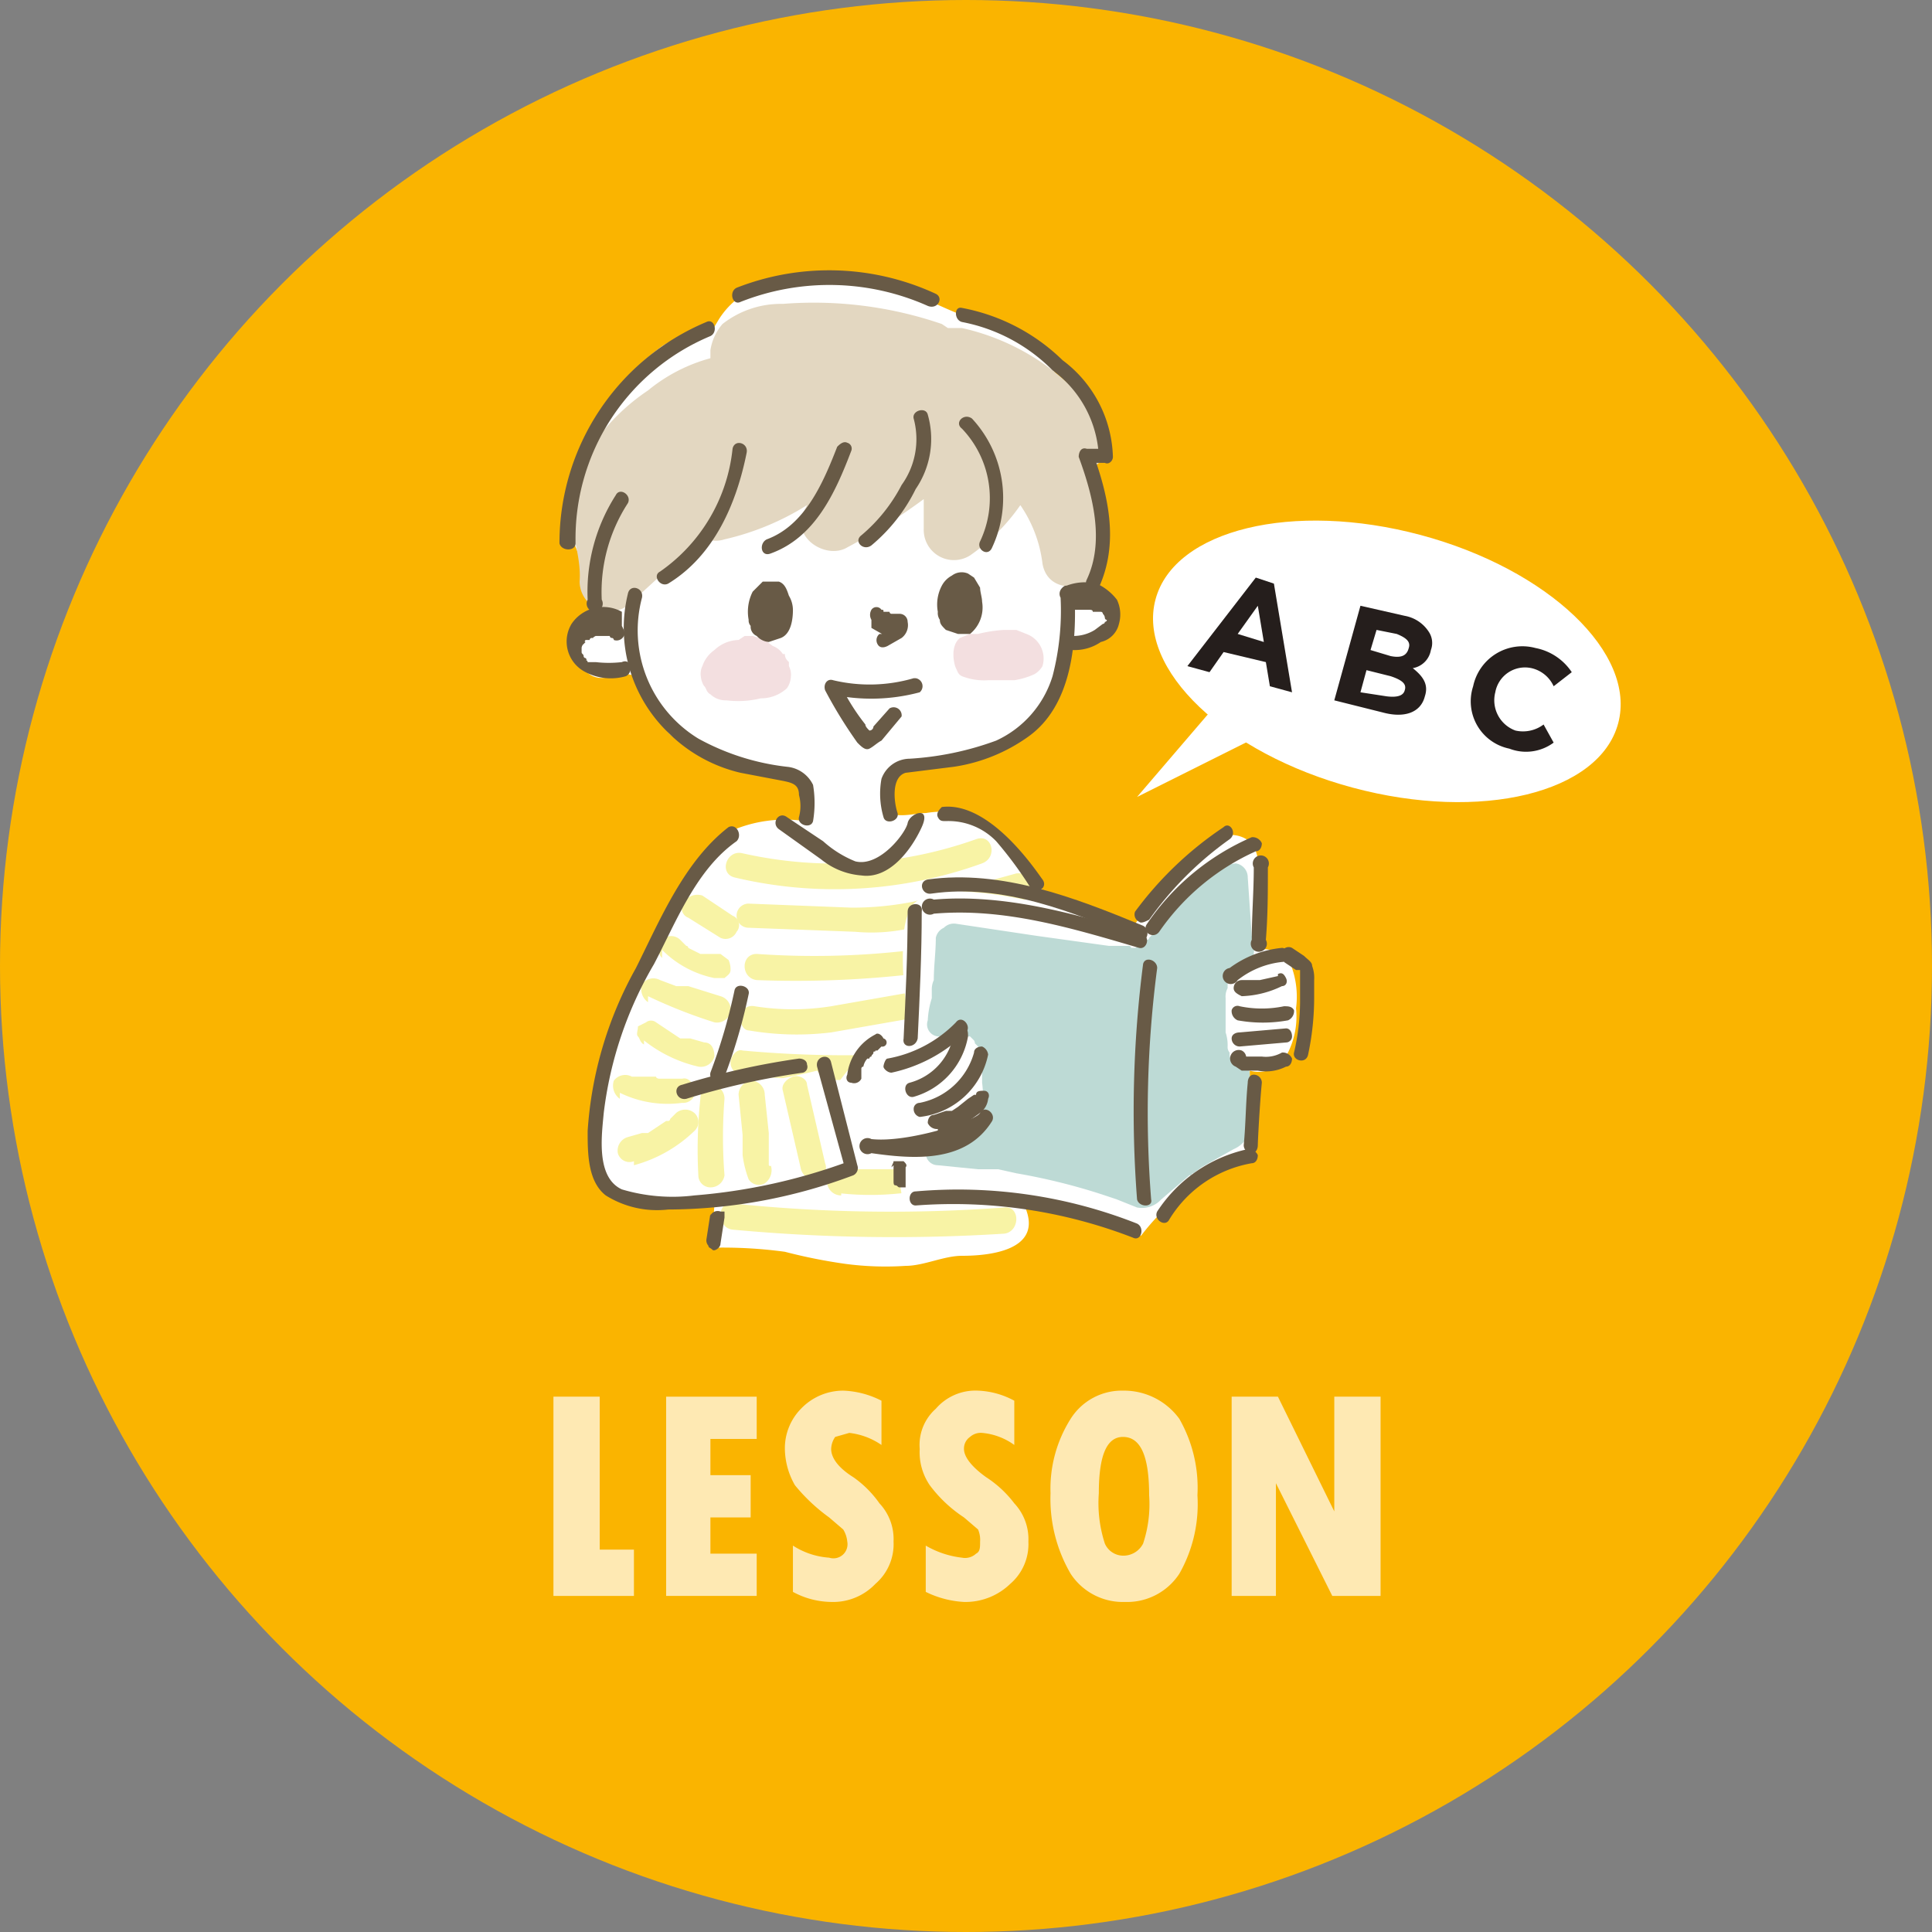 <?xml version="1.0" encoding="UTF-8"?>
<svg xmlns="http://www.w3.org/2000/svg" width="96" height="96" viewBox="0 0 96 96">
  <rect x="0" y="0" width="96" height="96" fill="#808080" stroke="none"/>
  <defs>
    <style>.cls-1{fill:#fab400;}.cls-2{opacity:0.7;}.cls-3{fill:#fff;}.cls-4{fill:#f8f3a5;}.cls-5{fill:#bddad5;}.cls-6{fill:#e3d7c1;}.cls-7{fill:#f3dfe0;}.cls-8{fill:#685a46;}.cls-9{fill:#251e1c;}</style>
  </defs>
  <g id="レイヤー_2" data-name="レイヤー 2">
    <g id="レイヤー_1-2" data-name="レイヤー 1">
      <circle class="cls-1" cx="48" cy="48" r="48"></circle>
      <g class="cls-2">
        <path class="cls-3" d="M27.5,69.4h2.3V77h1.7v2.3h-4Z"></path>
        <path class="cls-3" d="M33.1,69.4h4.5v2.1H35.3v1.8h2v2.1h-2v1.8h2.3v2.1H33.1Z"></path>
        <path class="cls-3" d="M39.4,79.1V76.8a3.8,3.8,0,0,0,1.8.6.7.7,0,0,0,.9-.8,1.4,1.4,0,0,0-.2-.6l-.7-.6a8.9,8.9,0,0,1-1.7-1.6A3.7,3.7,0,0,1,39,72a2.8,2.8,0,0,1,.8-2,2.9,2.9,0,0,1,2.1-.9,4.5,4.5,0,0,1,1.9.5v2.2a3.5,3.5,0,0,0-1.6-.6l-.7.2a1.1,1.1,0,0,0-.2.6c0,.4.3.9,1.1,1.4a5.3,5.3,0,0,1,1.3,1.3,2.6,2.6,0,0,1,.7,1.9,2.6,2.6,0,0,1-.9,2.1,2.9,2.9,0,0,1-2.2.9A4.1,4.1,0,0,1,39.4,79.1Z"></path>
        <path class="cls-3" d="M46,79.1V76.8a4.6,4.6,0,0,0,1.8.6.8.8,0,0,0,.7-.2c.2-.1.2-.3.2-.6a1.3,1.3,0,0,0-.1-.6l-.7-.6a6.7,6.7,0,0,1-1.7-1.6,2.9,2.9,0,0,1-.5-1.8,2.4,2.4,0,0,1,.8-2,2.6,2.6,0,0,1,2.1-.9,4.1,4.1,0,0,1,1.8.5v2.2a3.2,3.2,0,0,0-1.6-.6.8.8,0,0,0-.6.2.7.7,0,0,0-.3.6c0,.4.4.9,1.1,1.4a5.5,5.5,0,0,1,1.4,1.3,2.6,2.6,0,0,1,.7,1.9,2.6,2.6,0,0,1-.9,2.1,3.2,3.2,0,0,1-2.3.9A4.9,4.9,0,0,1,46,79.1Z"></path>
        <path class="cls-3" d="M55.9,79.6a3.1,3.1,0,0,1-2.7-1.4,7.4,7.4,0,0,1-1-4,6.5,6.5,0,0,1,1-3.7,3,3,0,0,1,2.6-1.4,3.4,3.4,0,0,1,2.8,1.4,6.9,6.9,0,0,1,.9,3.8,7,7,0,0,1-.9,3.9A3.1,3.1,0,0,1,55.9,79.6Zm-.1-8.2c-.8,0-1.2.9-1.2,2.8a6.5,6.5,0,0,0,.3,2.5,1,1,0,0,0,.9.6,1.1,1.1,0,0,0,1-.6,6.2,6.2,0,0,0,.3-2.4C57.1,72.4,56.7,71.4,55.8,71.4Z"></path>
        <path class="cls-3" d="M61.2,69.4h2.3l2.8,5.7V69.4h2.3v9.9H66.2l-2.8-5.6v5.6H61.2Z"></path>
      </g>
      <path class="cls-3" d="M38.9,14a4,4,0,0,0-3.2,1.9l-.3.5h-.6a6.4,6.4,0,0,0-1.9.8,12.6,12.6,0,0,0-4.6,6.5A6.1,6.1,0,0,0,29,28a11.9,11.9,0,0,1,.9,1.5v.4c-1.8.7-1.6,4.4.5,3.7s2.1,2.1,2.9,2.9a9.5,9.5,0,0,0,3.8,1.8l2.4.4c.4.1.3-.2.4.4a9.1,9.1,0,0,1,.1,1.7,6.7,6.7,0,0,0-3.7.5,7.4,7.4,0,0,0-1.3,1.2,32.2,32.2,0,0,0-2.5,3.9c-1.7,3.3-3.5,6.7-3,10.3a3.2,3.2,0,0,0,1.3,2.6l1.5.4a11.6,11.6,0,0,0,3.2-.1c0,1-.2,1.5-.2,2.4a23,23,0,0,1,3.7.2,26.5,26.5,0,0,0,3,.6,15.1,15.1,0,0,0,3,.1c.9,0,1.9-.5,2.8-.5s4.2-.1,3.1-2.5a31,31,0,0,1,5.8,1.5,11.7,11.7,0,0,1,4.8-3.7l.5-.3a1.3,1.3,0,0,0,.1-.6V53.2a1.6,1.6,0,0,0,1.9-.9,4,4,0,0,0,.4-2.2,4.4,4.4,0,0,0-.2-2,1.5,1.5,0,0,0-1.7-.9v-4a1.9,1.9,0,0,0-.3-1.3,1.5,1.5,0,0,0-1.6-.3,2.9,2.9,0,0,0-1.2,1l-2,2c-.5.5-.8,1.1-1.3,1.7a34.2,34.2,0,0,0-4-1.7c-.2-.1-.5-.1-.7-.3l-.4-.5c-.7-1.2-1.3-2.6-2.5-3.2a5.2,5.2,0,0,0-2.5-.2c-.5,0-1.5.3-1.9-.1a1.1,1.1,0,0,1-.1-.8A1.7,1.7,0,0,1,45.4,38a7.8,7.8,0,0,1,2.1-.4,6,6,0,0,0,4.2-2A6.7,6.7,0,0,0,53,32.2a2.8,2.8,0,0,0,1.6-.6,1.1,1.1,0,0,0,.4-1.5c-.2-.2-.5-.4-.6-.7s.3-.9,0-1.4a2.1,2.1,0,0,1-.3-1.4,26.3,26.3,0,0,0-1.2-6.7h0a5,5,0,0,0-1.3-2.5,8.2,8.2,0,0,0-3.4-1.6c-1.5-.5-3.1-1.5-4.6-1.8A14.8,14.8,0,0,0,38.9,14ZM53.6,47.7c-.1.2-.2,0,0,0Z"></path>
      <path class="cls-4" d="M36.5,43.6a21.5,21.5,0,0,0,12.3-.7c.8-.3.5-1.5-.3-1.2a20.9,20.9,0,0,1-11.6.7c-.8-.2-1.2,1-.4,1.2Z"></path>
      <path class="cls-4" d="M37.2,46.1l5.3.2a8.7,8.7,0,0,0,3.2-.3c1.7-.4,3.4-1,5.2-1.3s.4-1.4-.4-1.3l-5.1,1.4a15.5,15.5,0,0,1-3.1.3l-5.1-.2a.6.6,0,1,0,0,1.2Z"></path>
      <path class="cls-4" d="M37.6,48.7a50.9,50.9,0,0,0,7.8-.3.6.6,0,0,0,.6-.6c0-.3-.3-.7-.6-.6a40.7,40.7,0,0,1-7.8.2c-.8,0-.8,1.2,0,1.3Z"></path>
      <path class="cls-4" d="M37.2,51.2a14.1,14.1,0,0,0,4.1.1l4-.7a.6.6,0,0,0,.6-.6c0-.3-.3-.7-.6-.7l-4,.7a12.1,12.1,0,0,1-3.8,0,.6.6,0,0,0-.7.4c-.1.3.1.8.4.8Z"></path>
      <path class="cls-4" d="M41.8,59.3a14,14,0,0,0,2.9,0c.3,0,.7-.3.6-.6s-.2-.7-.6-.6H41.8a.7.7,0,0,0-.7.7.7.7,0,0,0,.7.6Z"></path>
      <path class="cls-4" d="M36.4,61.1a86.9,86.9,0,0,0,13.5.2c.8-.1.8-1.4,0-1.3a76.1,76.1,0,0,1-13.5-.2c-.8-.1-.8,1.2,0,1.3Z"></path>
      <path class="cls-4" d="M34.2,45.6l1.6,1a.6.6,0,0,0,.8-.3.5.5,0,0,0-.2-.8l-1.5-1a.8.8,0,0,0-.9.3.5.5,0,0,0,.2.8Z"></path>
      <path class="cls-4" d="M32.9,47.2a5.1,5.1,0,0,0,2.6,1.4H36c.1-.1.3-.2.3-.4a1.1,1.1,0,0,0-.1-.5l-.4-.3h-.9s.2.1.1,0h-.2l-.6-.3h0a.1.1,0,0,0-.1-.1l-.3-.3a.6.6,0,1,0-.9.9Z"></path>
      <path class="cls-4" d="M32.2,49.5a25.2,25.2,0,0,0,3.3,1.3.7.7,0,0,0,.8-.5.7.7,0,0,0-.5-.8L34.2,49h-.6l-.8-.3a.7.7,0,0,0-.9.2.8.8,0,0,0,.3.9Z"></path>
      <path class="cls-4" d="M32,51.7A6.8,6.8,0,0,0,34.7,53a.7.7,0,0,0,.8-.5c0-.3-.1-.7-.5-.7l-.7-.2h-.4c.1.1.1.1.1,0h-.2l-1.2-.8a.4.4,0,0,0-.5,0l-.4.2c0,.2-.1.4,0,.5s.1.3.3.4Z"></path>
      <path class="cls-4" d="M36.9,53.4a42.1,42.1,0,0,0,7.1.2c.8,0,.8-1.3,0-1.2a56.1,56.1,0,0,1-7.1-.2c-.3-.1-.6.3-.6.6a.6.6,0,0,0,.6.6Z"></path>
      <path class="cls-3" d="M43.6,51.4a5.2,5.2,0,0,1,1.6-.6,15.3,15.3,0,0,1-.3-4.3,3.7,3.7,0,0,1,.4-1.5,2.7,2.7,0,0,1,2.6-.7,18.4,18.4,0,0,1,5.1,1,4.4,4.4,0,0,1,2,1.1c-.9.9-.8,2.3-.7,3.5a13.4,13.4,0,0,1-.5,3.5,18,18,0,0,0-.6,3.2c-.1,1.1.3,2.2-.1,3.2a56.1,56.1,0,0,0-8.2,0,8.2,8.2,0,0,1-.2-2.7H42.4a3.8,3.8,0,0,0-.1,1,20.5,20.5,0,0,1-4.9,1.1,22.2,22.2,0,0,1-4.5.5,1.2,1.2,0,0,1-.8-.2,1.2,1.2,0,0,1-.4-1,2.1,2.1,0,0,1,.4-1.1,15.2,15.2,0,0,1,3.1-3.1l.4-.3h.5a35.4,35.4,0,0,0,4.5-.8l.8,1a8.6,8.6,0,0,1,3.9-3.4v.4"></path>
      <path class="cls-4" d="M30.8,54.3a5.4,5.4,0,0,0,3.1.5.6.6,0,0,0,.5-.2c.1-.1.1-.2.1-.4s-.2-.7-.6-.6H32.7c.1,0-.1,0-.1-.1H31.4a.7.7,0,0,0-.9.2.8.8,0,0,0,.3.9Z"></path>
      <path class="cls-4" d="M31.5,57.9a6.9,6.9,0,0,0,3-1.7.6.6,0,0,0,0-.9.7.7,0,0,0-.9,0l-.3.3a.1.1,0,0,1-.1.1h-.1l-.6.4-.3.2H32c-.1.1.1,0,0,0h-.1l-.7.2a.7.7,0,0,0-.5.8.6.6,0,0,0,.8.4Z"></path>
      <path class="cls-4" d="M34.8,54.6a23.8,23.8,0,0,0-.1,3.8.6.6,0,0,0,.6.6.7.7,0,0,0,.7-.6,24.1,24.1,0,0,1,0-3.8.7.7,0,0,0-.6-.7.7.7,0,0,0-.6.7Z"></path>
      <path class="cls-4" d="M36.7,54.4l.2,2v1a5.3,5.3,0,0,0,.3,1.2.6.6,0,0,0,.8.2.8.8,0,0,0,.3-.9c0,.1-.1,0-.1,0s0-.2,0-.2V56.3L38,54.4a.7.7,0,0,0-.6-.7.7.7,0,0,0-.7.7Z"></path>
      <path class="cls-4" d="M38.9,54.2l.9,3.9a.7.7,0,0,0,.8.5.6.6,0,0,0,.4-.8l-.9-3.9c0-.3-.4-.5-.7-.4s-.6.4-.5.7Z"></path>
      <path class="cls-5" d="M61.1,48.8h0c0-.1,0-.2.1-.2h.1c.4-.2.8-.4.9-.8a1.9,1.9,0,0,0,0-1.3L62,43.6a.7.7,0,0,0-.6-.7,4.1,4.1,0,0,0-2.5,1.3,12.5,12.5,0,0,0-1.6,2.2l-.2.2a.1.1,0,0,1-.1.1.3.3,0,0,0-.1.2h-.1a.1.1,0,0,1-.1.1h-.2a.1.1,0,0,1-.1.1h-.2a.1.1,0,0,0-.1-.1h-1l-3.6-.5-4-.6a.7.7,0,0,0-.6.2.7.7,0,0,0-.4.5c0,.7-.1,1.4-.1,2.1a1.1,1.1,0,0,0-.1.5v.2h0v.2a4.3,4.3,0,0,0-.2,1.1.6.6,0,0,0,.9.7h.8a.1.1,0,0,0,.1.1h.3l.2.2s.1.2,0,.1.1.1.2.2a.3.3,0,0,0,.1.2h0a.4.4,0,0,0,.1.3h0v1.3a4,4,0,0,1,0,1.1v.3h0a.4.4,0,0,1-.1.3h0a.5.5,0,0,0-.2.4h-.1a.2.2,0,0,0-.2.2h-.4l-.4.3h-.5l-.5.2a.6.6,0,0,0-.4.7.6.6,0,0,0,.6.6l2,.2h1l.9.2a30.6,30.6,0,0,1,4.1,1l.9.3,1,.4a1.3,1.3,0,0,0,1.2-.4l.7-.6.7-.6h.1a.1.1,0,0,1,.1-.1l.4-.3,1.6-.9a1.4,1.4,0,0,0,.8-.9V53.4a.7.7,0,0,0-.6-.7h-.3a.6.6,0,0,1-.1-.4.4.4,0,0,1-.1-.3h0a2,2,0,0,0-.1-.7V49.6a.9.9,0,0,1,.1-.5v-.3Zm.1-.3Zm-14,2.8h0Zm.2-.1h0Zm.3.1h0Zm13.9,1.4Zm-.1,0Zm-.1,0h0Z"></path>
      <path class="cls-5" d="M48.7,52.3Z"></path>
      <path class="cls-6" d="M54.9,21.2a11.5,11.5,0,0,0-7.1-4.9h-.7l-.3-.2a19.6,19.6,0,0,0-7.9-1,4.7,4.7,0,0,0-3,1,2.6,2.6,0,0,0-.6,1.3v.4h0a8.3,8.3,0,0,0-3.1,1.6,10.3,10.3,0,0,0-2.6,2.5,6,6,0,0,0-1.2,3.2c-.1,1.3.5,2.5.4,3.8a1.5,1.5,0,0,0,2.6,1l3.5-3.2a1.4,1.4,0,0,0,1.1.1,13.2,13.2,0,0,0,4.1-1.7l-.2.4c-.5,1.3,1.2,2.3,2.2,1.7a30.3,30.3,0,0,0,3.8-2.4v1.5a1.5,1.5,0,0,0,2.3,1.3,9.9,9.9,0,0,0,2.5-2.5A6.5,6.5,0,0,1,51.8,28c.3,1.8,3,1.3,3-.4a13.2,13.2,0,0,0-.5-4.4A1.4,1.4,0,0,0,54.9,21.2Z"></path>
      <path class="cls-7" d="M39.2,32.9v.2a.9.9,0,0,1,.1.5,1.1,1.1,0,0,1-.2.6,1.9,1.9,0,0,1-1.3.5,4.7,4.7,0,0,1-1.7.1,1.1,1.1,0,0,1-.8-.3c-.2-.1-.2-.3-.3-.4s-.3-.6-.1-1a1.6,1.6,0,0,1,.6-.8,1.8,1.8,0,0,1,1.2-.5l.3-.2h.4l.6.2.4.3a1,1,0,0,1,.5.4H39C39,32.7,39.1,32.8,39.2,32.9Z"></path>
      <path class="cls-7" d="M51.4,33.5a3.8,3.8,0,0,1-1,.3H49.1a3,3,0,0,1-1.3-.2c-.2-.1-.2-.2-.3-.4s-.3-1.1.2-1.5l.5-.2h.4a6.9,6.9,0,0,1,1.3-.2h.6l.5.2a1.3,1.3,0,0,1,.8,1.6A1.1,1.1,0,0,1,51.4,33.5Z"></path>
      <path class="cls-8" d="M48.8,29.9c0-.2-.1-.5-.1-.7l-.3-.5-.3-.2a.8.8,0,0,0-.8.1,1.2,1.2,0,0,0-.5.5,2,2,0,0,0-.2,1.3.6.6,0,0,0,.1.4c0,.2.1.3.3.5l.6.2h.6A1.7,1.7,0,0,0,48.8,29.9Z"></path>
      <path class="cls-8" d="M39.2,29.6c-.1-.3-.2-.6-.5-.7h-.8l-.5.5a2.2,2.2,0,0,0-.2,1.4.4.4,0,0,0,.1.3.5.5,0,0,0,.3.5.9.9,0,0,0,.6.3l.6-.2c.5-.2.6-.9.6-1.4A1.4,1.4,0,0,0,39.2,29.6Z"></path>
      <path class="cls-8" d="M63.8,47.8l.6.4h.2v1.6a11.3,11.3,0,0,1-.3,2.5c-.1.4.6.6.7.1a13.6,13.6,0,0,0,.3-2.9v-.8a1.7,1.7,0,0,0-.1-.7c0-.2-.2-.3-.4-.5l-.6-.4c-.4-.2-.8.4-.4.6Z"></path>
      <path class="cls-8" d="M31.2,29.5a7.2,7.2,0,0,0,2,6.9,7.5,7.5,0,0,0,3.6,2l2.1.4c.5.1.8.2.8.7a2.1,2.1,0,0,1,0,1.1c-.1.4.6.6.7.2a5.4,5.4,0,0,0,0-1.8,1.6,1.6,0,0,0-1.3-.9,11.9,11.9,0,0,1-4.4-1.4,6.3,6.3,0,0,1-2.8-7c.1-.5-.6-.7-.7-.2Z"></path>
      <path class="cls-8" d="M44.6,40.4c-.2-.6-.3-1.8.4-2l2.4-.3a8.5,8.5,0,0,0,3.7-1.5c2.1-1.5,2.4-4.5,2.3-6.9a.4.4,0,1,0-.7,0,12.9,12.9,0,0,1-.4,3.9,5.2,5.2,0,0,1-2.8,3.2,15,15,0,0,1-4.3.9,1.5,1.5,0,0,0-1.4,1,4.1,4.1,0,0,0,.1,1.9c.1.4.8.2.7-.2Z"></path>
      <path class="cls-8" d="M43.3,31.2l.7.4h.6l-.2-.2h-.1a.1.1,0,0,1-.1.1h-.5a.4.4,0,0,0-.1.5c.1.2.3.2.5.1l.7-.4a.8.8,0,0,0,.3-.8.4.4,0,0,0-.4-.4h-.4a.1.1,0,0,1-.1-.1h-.3c0-.1,0-.1-.1-.1a.3.3,0,0,0-.5,0,.5.5,0,0,0,0,.5Z"></path>
      <path class="cls-8" d="M45.4,20.8a3.9,3.9,0,0,1-.6,3.3,8.2,8.2,0,0,1-2,2.5c-.4.3.1.8.5.5a8.5,8.5,0,0,0,2.2-2.8,4.4,4.4,0,0,0,.6-3.7c-.1-.4-.8-.2-.7.2Z"></path>
      <path class="cls-8" d="M41.6,22.2c-.7,1.8-1.6,3.9-3.5,4.6-.4.2-.3.9.2.7,2.2-.8,3.2-3,4-5.1a.3.3,0,0,0-.2-.4c-.2-.1-.4.1-.5.2Z"></path>
      <path class="cls-8" d="M36.4,22.3a8.5,8.5,0,0,1-3.6,6.1c-.4.2,0,.8.4.6,2.3-1.4,3.4-4,3.9-6.5.1-.5-.6-.7-.7-.2Z"></path>
      <path class="cls-8" d="M47.8,21.3a5,5,0,0,1,.9,5.6c-.2.4.4.8.6.3a5.8,5.8,0,0,0-1-6.4c-.4-.3-.9.2-.5.5Z"></path>
      <path class="cls-8" d="M46.5,14.6a12.6,12.6,0,0,0-9.9-.3c-.4.2-.2.9.2.7a12,12,0,0,1,9.3.2c.5.2.8-.4.4-.6Z"></path>
      <path class="cls-8" d="M47.8,16a8.6,8.6,0,0,1,4.5,2.4,5.6,5.6,0,0,1,2.3,4.3l.3-.4H54c-.3-.1-.4.2-.4.4.7,1.9,1.3,4.2.4,6.1-.2.4.4.8.6.4,1-2.2.5-4.5-.3-6.7L54,23h.9c.2.1.4-.1.4-.3a6.2,6.2,0,0,0-2.5-4.8,9.7,9.7,0,0,0-5-2.6c-.4-.1-.4.6,0,.7Z"></path>
      <path class="cls-8" d="M35.1,16a11.9,11.9,0,0,0-7.3,11c.1.4.8.4.8,0a10.9,10.9,0,0,1,6.7-10.3c.4-.2.2-.9-.2-.7Z"></path>
      <path class="cls-8" d="M30.6,24.6a8.9,8.9,0,0,0-1.4,5.2.4.4,0,1,0,.7,0A8.1,8.1,0,0,1,31.2,25c.2-.4-.4-.8-.6-.4Z"></path>
      <path class="cls-8" d="M30.9,30.4a1.9,1.9,0,0,0-2.5.6,1.7,1.7,0,0,0,.7,2.4,2.7,2.7,0,0,0,2,.2.4.4,0,0,0,.2-.5c0-.2-.2-.3-.4-.2a5.7,5.7,0,0,1-1.3,0h-.4a.1.1,0,0,0-.1-.1c.1,0,0-.1,0-.1a.1.1,0,0,1-.1-.1h0c-.1,0,0,.1,0,0s-.1-.1-.1-.2h0v-.2h0c0-.1.1-.2,0-.1l.2-.2c-.1,0,0-.1,0-.1h.2a.1.1,0,0,1,.1-.1h.1c-.1,0,.1-.1.1-.1h.7a.1.1,0,0,0,.1.1.1.1,0,0,1,.1.1.4.4,0,0,0,.5-.2c.1-.1,0-.3-.1-.5Z"></path>
      <path class="cls-8" d="M53.2,30.3h.9c.1,0,.2,0,.2.1h.4a.1.1,0,0,1,.1.1h0a.3.3,0,0,1,.1.2h0a.1.1,0,0,0,.1.1h0a.1.1,0,0,1-.1.1h0a.1.1,0,0,1-.1.1l-.4.3a2,2,0,0,1-1.1.3c-.2,0-.4.1-.4.3a.4.4,0,0,0,.4.4,2.3,2.3,0,0,0,1.4-.4,1.2,1.2,0,0,0,.9-.9,1.7,1.7,0,0,0-.1-1.2,2.7,2.7,0,0,0-1-.8,2.6,2.6,0,0,0-1.5.1c-.2,0-.3.2-.2.4s.2.3.4.3Z"></path>
      <path class="cls-8" d="M45.4,33.7a7.8,7.8,0,0,1-4,.1c-.3-.1-.5.2-.4.5a22.6,22.6,0,0,0,1.6,2.6c.2.2.4.4.6.3s.4-.3.6-.4l1-1.2a.4.4,0,0,0-.6-.4l-.8.9a.2.2,0,0,1-.2.2.1.1,0,0,1-.1.1c-.1.1-.1.1.1.1v-.2c-.1-.1-.2-.2-.2-.3a10.7,10.7,0,0,1-1.3-2.1l-.4.6a9.3,9.3,0,0,0,4.4-.1.4.4,0,0,0-.2-.7Z"></path>
      <path class="cls-8" d="M38.7,41.2l2.1,1.5a3.6,3.6,0,0,0,2,.8c1.4.2,2.5-1.3,3-2.4s-.6-.7-.7-.2-1.4,2.2-2.6,1.9a5.4,5.4,0,0,1-1.6-1l-1.8-1.2c-.4-.3-.8.3-.4.6Z"></path>
      <path class="cls-8" d="M42.8,53.4v-.3a.1.1,0,0,1,.1-.1h0a.8.8,0,0,1,.2-.4h.1a.1.1,0,0,1,.1-.1c0-.1.1-.1.1-.2s.1,0,.1-.1h.1c0-.1-.1,0,0,0l.2-.2a.2.2,0,0,0,.1-.4c-.1-.2-.3-.3-.4-.2a2.6,2.6,0,0,0-1.4,2c-.1.2,0,.4.2.4a.4.4,0,0,0,.5-.2Z"></path>
      <path class="cls-8" d="M44.4,57.9v.8c0,.1,0,.2.1.2s.1.1.2.1H45v-1c.1-.1,0-.2-.1-.3h-.5c0,.1-.1.2-.1.3Z"></path>
      <path class="cls-8" d="M45.1,45.3c0,2.1-.1,4.2-.2,6.3-.1.5.6.5.7,0,.1-2.1.2-4.2.2-6.3.1-.5-.7-.5-.7,0Z"></path>
      <path class="cls-8" d="M46.3,44.4c3.5-.5,7,.9,10.3,2.3.4.2.6-.5.2-.7-3.4-1.4-7-2.8-10.7-2.3-.5.1-.3.8.2.7Z"></path>
      <path class="cls-8" d="M57.6,46.3a11.6,11.6,0,0,1,4.8-4c.2,0,.3-.2.3-.4a.5.5,0,0,0-.5-.3A12.1,12.1,0,0,0,57,45.9c-.3.4.3.8.6.4Z"></path>
      <path class="cls-8" d="M62,53.8c-.1,1-.1,2.1-.2,3.1a.4.4,0,0,0,.4.4c.2,0,.3-.2.3-.4s.1-2.1.2-3.1a.4.4,0,0,0-.4-.4c-.2,0-.3.2-.3.4Z"></path>
      <path class="cls-8" d="M62.3,43.1c0,1.2-.1,2.4-.1,3.6a.4.4,0,1,0,.7,0c.1-1.2.1-2.4.1-3.6a.4.4,0,1,0-.7,0Z"></path>
      <path class="cls-8" d="M45.5,59.9a24.7,24.7,0,0,1,10.8,1.6c.4.2.6-.5.2-.7a24.2,24.2,0,0,0-11-1.6c-.4,0-.4.7,0,.7Z"></path>
      <path class="cls-8" d="M56.8,47.9a57.2,57.2,0,0,0-.3,11.7c.1.4.8.4.7,0a55.1,55.1,0,0,1,.3-11.5c0-.4-.6-.6-.7-.2Z"></path>
      <path class="cls-8" d="M58.1,60.6a6,6,0,0,1,4.1-2.8c.2,0,.3-.2.3-.4a.5.5,0,0,0-.5-.3,7.2,7.2,0,0,0-4.5,3.1c-.2.4.4.8.6.4Z"></path>
      <path class="cls-8" d="M44.3,53.3a7.5,7.5,0,0,0,3.7-2c.3-.3-.2-.9-.5-.5a6.3,6.3,0,0,1-3.4,1.8c-.1,0-.2.3-.2.4s.2.3.4.3Z"></path>
      <path class="cls-8" d="M45.4,54.5a3.8,3.8,0,0,0,2.7-3c0-.2,0-.4-.2-.4s-.5,0-.5.2a3,3,0,0,1-2.2,2.5c-.4.1-.2.8.2.7Z"></path>
      <path class="cls-8" d="M45.7,55.5a3.9,3.9,0,0,0,3.4-3.1.5.5,0,0,0-.3-.4c-.2,0-.4.1-.4.3a3.5,3.5,0,0,1-2.7,2.5.3.3,0,0,0-.3.3.4.4,0,0,0,.3.4Z"></path>
      <path class="cls-8" d="M43.3,57.3c2.1.3,4.7.5,6-1.6.2-.4-.4-.8-.6-.4s-3.6,1.5-5.4,1.3a.4.4,0,1,0,0,.7Z"></path>
      <path class="cls-8" d="M63.7,47.1a5.2,5.2,0,0,0-2.6,1,.4.4,0,1,0,.4.6,4.3,4.3,0,0,1,2.2-.9.3.3,0,0,0,.3-.3c0-.2-.1-.4-.3-.4Z"></path>
      <path class="cls-8" d="M63.5,48.5l-.9.2h-.9a.4.4,0,0,0-.4.4c0,.2.2.3.4.4a4.9,4.9,0,0,0,2-.5c.2,0,.3-.2.2-.4s-.2-.3-.4-.2Z"></path>
      <path class="cls-8" d="M63.8,50a5.4,5.4,0,0,1-2.2,0,.3.3,0,0,0-.4.2.5.5,0,0,0,.3.5,7,7,0,0,0,2.5,0,.5.5,0,0,0,.3-.5c-.1-.2-.3-.2-.5-.2Z"></path>
      <path class="cls-8" d="M63.9,51.1l-2.3.2c-.2,0-.4.1-.4.3a.4.4,0,0,0,.4.4l2.3-.2a.3.3,0,0,0,.3-.3c0-.2-.1-.4-.3-.4Z"></path>
      <path class="cls-8" d="M63.7,52.3a1.6,1.6,0,0,1-1,.2h-.8c-.1-.1-.1,0,0,.2a.4.4,0,0,0-.2-.5.4.4,0,0,0-.3.8l.3.2h.8a2.2,2.2,0,0,0,1.4-.2c.2,0,.3-.2.3-.4a.5.5,0,0,0-.5-.3Z"></path>
      <path class="cls-8" d="M47,40.8a3.3,3.3,0,0,1,2.5,1,19.5,19.5,0,0,1,1.7,2.3c.3.4.9,0,.6-.4s-2.6-3.9-5-3.6c-.1.1-.3.3-.2.5s.2.2.4.2Z"></path>
      <path class="cls-8" d="M36.2,41.1c-2.2,1.7-3.4,4.6-4.6,7a19.1,19.1,0,0,0-2.4,8.1c0,1.1,0,2.5.9,3.2a4.8,4.8,0,0,0,3.1.7,26.3,26.3,0,0,0,9.2-1.7.4.4,0,0,0,.2-.5l-1.3-5.1c-.1-.5-.8-.3-.7.2L42,58.1l.2-.4a28.7,28.7,0,0,1-7.7,1.7,8.8,8.8,0,0,1-3.6-.3c-1.3-.6-1-2.7-.9-3.8a19.1,19.1,0,0,1,2.5-7.4c1.1-2.1,2.1-4.7,4.1-6.1.3-.3,0-.9-.4-.7Z"></path>
      <path class="cls-8" d="M34.1,54.6a37.5,37.5,0,0,1,5.8-1.3.3.3,0,0,0,.2-.4c0-.2-.2-.3-.4-.3a37.5,37.5,0,0,0-5.8,1.3c-.5.1-.3.8.2.7Z"></path>
      <path class="cls-8" d="M36,53.5a27.7,27.7,0,0,0,1.2-4.1c.1-.4-.6-.6-.7-.2a27.7,27.7,0,0,1-1.2,4.1c-.1.5.6.7.7.2Z"></path>
      <path class="cls-8" d="M35.3,60.3l-.2,1.3a.4.4,0,0,0,.1.3c0,.1.1.1.2.2s.4-.1.4-.3l.2-1.3v-.3h-.2a.4.4,0,0,0-.5.2Z"></path>
      <path class="cls-8" d="M57.1,45.7a16.9,16.9,0,0,1,4-4c.4-.3,0-.9-.3-.6a17.6,17.6,0,0,0-4.4,4.2.4.4,0,0,0,.2.5c.1.1.3,0,.5-.1Z"></path>
      <path class="cls-8" d="M56.7,46.4c-3.3-1-6.8-2-10.3-1.7a.4.4,0,1,0,0,.7c3.5-.3,6.8.7,10.2,1.7.4.1.6-.6.1-.7Z"></path>
      <path class="cls-8" d="M46.6,56.4a5.9,5.9,0,0,0,1.4-.6l.7-.5a1,1,0,0,0,.4-.7c.1-.2,0-.4-.2-.4s-.4,0-.4.2h-.1c0,.1.1,0,0,0h0l-.3.2-.5.4-.3.2H47l-.6.2c-.2,0-.3.2-.3.4a.5.5,0,0,0,.5.3Z"></path>
      <ellipse class="cls-3" cx="68.9" cy="32.9" rx="6.5" ry="11.9" transform="translate(19.3 90.9) rotate(-75)"></ellipse>
      <polygon class="cls-3" points="56.5 39.6 70.5 32.6 66.7 27.7 56.5 39.6"></polygon>
      <path class="cls-9" d="M62.4,28.7l.9.3.9,5.4-1.1-.3-.2-1.2-2.1-.5-.7,1L59,33.1Zm.4,3.2-.3-1.8-1,1.4Z"></path>
      <path class="cls-9" d="M67.6,30.1l2.2.5a1.8,1.8,0,0,1,1.2.8,1,1,0,0,1,.1.9h0a1.1,1.1,0,0,1-.9.9c.5.4.8.8.6,1.4h0c-.2.8-1,1.1-2.1.8l-2.4-.6Zm1.3,4.5q.8.1.9-.3h0c.1-.3-.1-.5-.7-.7l-1.2-.3-.3,1.1Zm.2-2c.5.1.8,0,.9-.4h0c.1-.3-.1-.5-.6-.7l-1-.2-.3,1Z"></path>
      <path class="cls-9" d="M73.2,34.1h0a2.5,2.5,0,0,1,3.1-1.9,2.8,2.8,0,0,1,1.8,1.2l-.9.7a1.6,1.6,0,0,0-1.1-.9,1.5,1.5,0,0,0-1.8,1.2h0a1.6,1.6,0,0,0,1,1.9,1.7,1.7,0,0,0,1.4-.3l.5.9a2.3,2.3,0,0,1-2.2.3A2.4,2.4,0,0,1,73.2,34.1Z"></path>
    </g>
  </g>
</svg>
